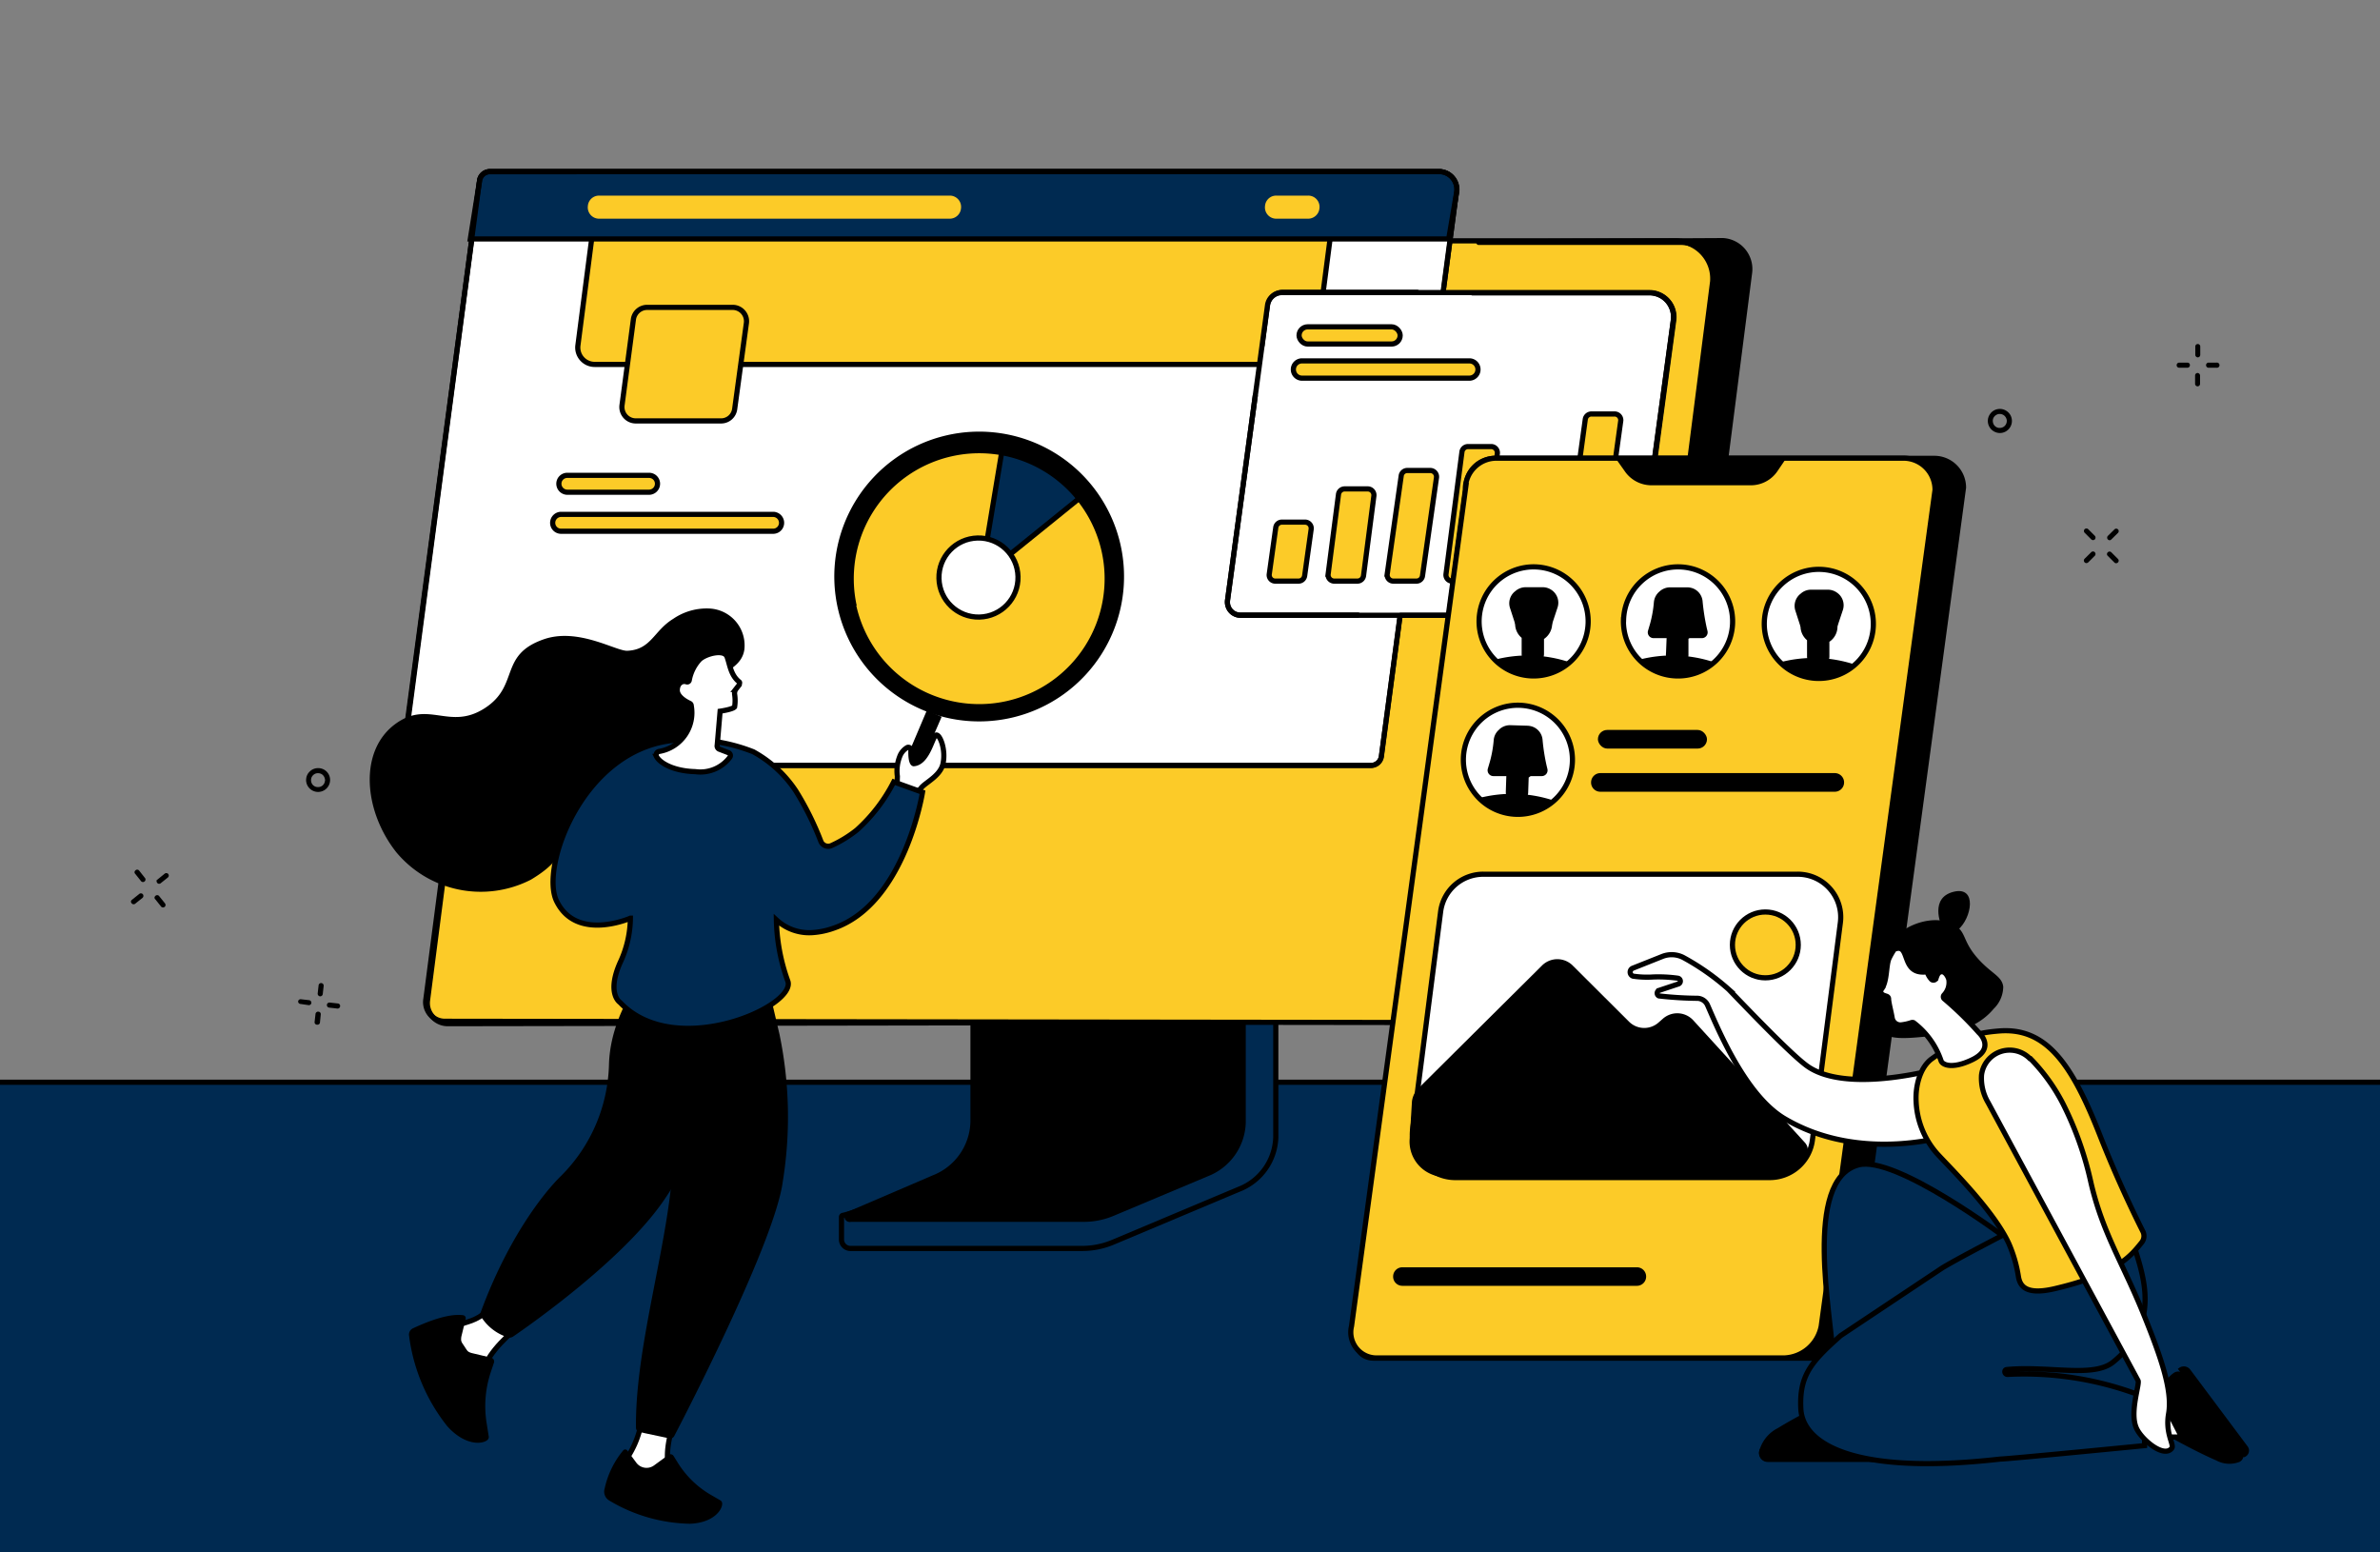 <svg xmlns="http://www.w3.org/2000/svg" id="Layer_1" data-name="Layer 1" viewBox="0 0 230 150"><rect x="0" y="0" width="230" height="150" fill="#808080" stroke="none"/><title>UI/UX Design</title><desc>Over 40 years of experience in the advertising industry. A sovereign, Chennai-based media advertising firm, welcomes you to the captivating world of advertising, branding, and innovative designs across both traditional and digital landscapes. Since January 1982, we have been delivering creative campaigns, organizing various branding events, and leveraging our dedicated teams to achieve success."</desc><defs><style>.cls-1{fill:#002a51;}.cls-1,.cls-2,.cls-3{stroke:#000;stroke-miterlimit:10;stroke-width:0.5px;}.cls-2,.cls-4{fill:#fccb28;}.cls-3{fill:#fff;}</style></defs><rect class="cls-1" x="-6.44" y="104.57" width="242.89" height="50.98"></rect><path d="M193.26,41.84a1.18,1.18,0,0,1-.71-.25,1.17,1.17,0,0,1-.44-.77,1.15,1.15,0,0,1,.24-.86,1.13,1.13,0,0,1,.77-.44,1.15,1.15,0,0,1,.86.24,1.13,1.13,0,0,1,.44.77,1.17,1.17,0,0,1-1,1.3Zm0-1.84h-.09a.72.72,0,0,0-.45.26.64.64,0,0,0-.13.5.66.66,0,0,0,.25.45.64.64,0,0,0,.5.13h0a.66.66,0,0,0,.45-.25.69.69,0,0,0,.14-.5.72.72,0,0,0-.26-.45A.68.68,0,0,0,193.27,40Z"></path><path d="M212.4,34.53h0a.25.25,0,0,1-.25-.25v-.8a.24.24,0,0,1,.24-.24h0a.24.24,0,0,1,.24.24v.81A.24.24,0,0,1,212.4,34.53Z"></path><path d="M212.38,37.33h0a.25.25,0,0,1-.25-.25v-.8a.24.24,0,0,1,.24-.24h0a.25.25,0,0,1,.24.25v.8A.24.24,0,0,1,212.38,37.33Z"></path><path d="M211.39,35.53h-.8a.24.24,0,0,1-.24-.25.24.24,0,0,1,.24-.24h.8a.23.23,0,0,1,.24.24A.24.24,0,0,1,211.39,35.53Z"></path><path d="M214.19,35.53h-.8a.25.25,0,0,1,0-.49h.8a.25.25,0,1,1,0,.49Z"></path><path d="M203.87,52.2a.25.25,0,0,1-.17-.42l.64-.63a.24.24,0,0,1,.34.34l-.64.63A.25.25,0,0,1,203.87,52.2Z"></path><path d="M201.62,54.41a.25.25,0,0,1-.17-.42l.64-.63a.24.24,0,0,1,.35,0,.25.25,0,0,1,0,.34l-.64.64A.29.29,0,0,1,201.62,54.41Z"></path><path d="M202.27,52.19a.28.28,0,0,1-.17-.07l-.64-.64a.25.25,0,0,1,0-.35.25.25,0,0,1,.34,0l.64.64a.26.26,0,0,1,0,.35A.29.29,0,0,1,202.27,52.19Z"></path><path d="M204.5,54.42a.22.22,0,0,1-.17-.07l-.64-.64a.23.23,0,0,1,0-.34.24.24,0,0,1,.35,0l.63.63a.24.24,0,0,1,0,.35A.23.23,0,0,1,204.5,54.42Z"></path><path d="M29.59,75.25a1.08,1.08,0,0,1,.32-.68,1.12,1.12,0,0,1,.81-.35,1.14,1.14,0,0,1,1.18,1.14,1.16,1.16,0,1,1-2.32,0A.76.76,0,0,1,29.59,75.25Zm1.82.2a.19.19,0,0,0,0-.08.73.73,0,0,0-.21-.48.66.66,0,0,0-.48-.18.63.63,0,0,0-.47.2.63.63,0,0,0-.19.48h0a.67.67,0,0,0,.2.48.66.66,0,0,0,.48.18.65.65,0,0,0,.66-.6Z"></path><path d="M31.59,97.09h0a.25.25,0,0,1,.27-.22l.8.09a.24.24,0,0,1,.21.27h0a.25.25,0,0,1-.27.22l-.79-.09A.25.25,0,0,1,31.59,97.09Z"></path><path d="M28.81,96.77h0a.24.24,0,0,1,.27-.22l.79.09a.25.25,0,0,1,.22.27h0a.24.24,0,0,1-.27.21L29,97A.24.24,0,0,1,28.81,96.77Z"></path><path d="M30.7,96h0l.09-.8a.24.24,0,0,1,.27-.21.25.25,0,0,1,.22.27h0l-.09.79a.25.25,0,0,1-.27.22A.26.26,0,0,1,30.7,96Z"></path><path d="M30.4,98.77h0l.09-.8a.25.25,0,0,1,.27-.22A.24.24,0,0,1,31,98h0l-.08.8a.24.24,0,0,1-.27.21A.24.24,0,0,1,30.4,98.77Z"></path><path d="M14.93,86.73a.28.28,0,0,1,.09-.17.25.25,0,0,1,.34,0l.57.71a.25.25,0,0,1,0,.34.25.25,0,0,1-.35,0l-.56-.7A.25.25,0,0,1,14.93,86.73Z"></path><path d="M13,84.26a.26.26,0,0,1,.09-.16.24.24,0,0,1,.34,0l.56.71a.24.24,0,0,1,0,.34.24.24,0,0,1-.35,0l-.56-.7A.24.24,0,0,1,13,84.26Z"></path><path d="M15.11,85.14A.19.19,0,0,1,15.2,85l.7-.57a.25.25,0,0,1,.34,0,.24.24,0,0,1,0,.34l-.71.57a.24.24,0,0,1-.39-.22Z"></path><path d="M12.65,87.12a.26.26,0,0,1,.09-.17l.7-.56a.25.25,0,0,1,.35,0,.26.26,0,0,1,0,.35l-.7.56a.25.25,0,0,1-.35,0A.31.31,0,0,1,12.65,87.12Z"></path><path class="cls-1" d="M123,87.15l-26.31.17c-.17,0-.22.16-.22.31V110c0,2-13.38,7.12-15,7.43a.16.16,0,0,0-.15.17l0,2.2a.87.87,0,0,0,.88.83h22.4a7.69,7.69,0,0,0,3-.62l12.13-5.1a5.57,5.57,0,0,0,3.56-5V87.46A.3.3,0,0,0,123,87.15Z"></path><path d="M93.78,86V108.4a5.71,5.71,0,0,1-3.65,5.17L82,117.06a.49.49,0,0,0,.24,1h22.48a7.43,7.43,0,0,0,2.92-.59l9.07-3.81a5.74,5.74,0,0,0,3.68-5.19V86a.17.17,0,0,0-.19-.16H94A.17.17,0,0,0,93.78,86Z"></path><path d="M44.76,98.53l113.4.26a2.13,2.13,0,0,0,2.1-1.73l9.06-70.65A3,3,0,0,0,166.5,23l-112.08.59Z"></path><path class="cls-2" d="M162.05,23.27a3.66,3.66,0,0,1,3.46,3.92L156.57,97a2.31,2.31,0,0,1-2.18,1.82L43,98.68a1.85,1.85,0,0,1-1.84-2.17l9.27-71.15c.13-1,.78-2.09,1.77-2.09Z"></path><path d="M151.14,99a.25.25,0,1,1,0-.49l3.46,0a1.91,1.91,0,0,0,1.8-1.62l9-69.84a3,3,0,0,0-3-3.38H142.86a.25.25,0,0,1,0-.49h19.55a3.48,3.48,0,0,1,3.45,3.93l-9,69.84a2.43,2.43,0,0,1-2.29,2l-3.45.05Z"></path><path d="M43.27,99.16a2.22,2.22,0,0,1-2.2-2.51L43.34,79.2a.24.24,0,0,1,.27-.21.23.23,0,0,1,.21.27L41.56,96.71A1.71,1.71,0,0,0,42,98.08a1.69,1.69,0,0,0,1.29.59l57.37-.09h0a.25.25,0,1,1,0,.49Z"></path><path class="cls-3" d="M46.34,17.49a1,1,0,0,1,1-.91h91.71a1.72,1.72,0,0,1,1.7,1.93L133.5,73.05a1,1,0,0,1-1,.91H39.88A.94.94,0,0,1,39,72.89Z"></path><path class="cls-2" d="M125.54,35.21H57.47a1.63,1.63,0,0,1-1.62-1.85L58,16.75h71.36l-2.21,17A1.63,1.63,0,0,1,125.54,35.21Z"></path><path class="cls-1" d="M139.08,16.58a1.72,1.72,0,0,1,1.7,1.93L140,23.09H45.45l.89-5.59a1,1,0,0,1,1-.91Z"></path><path class="cls-2" d="M69.71,40.67H61.44a1.34,1.34,0,0,1-1.33-1.51l1.1-8.29a1.34,1.34,0,0,1,1.32-1.17h8.28a1.34,1.34,0,0,1,1.32,1.52L71,39.51A1.32,1.32,0,0,1,69.71,40.67Z"></path><path class="cls-4" d="M92.87,20.13h0a1.09,1.09,0,0,0-1.08-1.23H57.89a1.08,1.08,0,0,0-1.08,1h0a1.09,1.09,0,0,0,1.08,1.23h33.9A1.09,1.09,0,0,0,92.87,20.13Z"></path><path class="cls-4" d="M127.51,20.13h0a1.09,1.09,0,0,0-1.09-1.23h-3.09a1.08,1.08,0,0,0-1.08,1h0a1.09,1.09,0,0,0,1.08,1.23h3.09A1.1,1.1,0,0,0,127.51,20.13Z"></path><path class="cls-2" d="M74.72,51.33H54.22a.81.81,0,0,1-.81-.81h0a.82.82,0,0,1,.81-.82h20.5a.82.82,0,0,1,.81.82h0A.81.81,0,0,1,74.72,51.33Z"></path><path class="cls-2" d="M62.73,47.56H54.82a.82.82,0,0,1-.81-.82h0a.81.81,0,0,1,.81-.81h7.91a.81.81,0,0,1,.81.81h0A.82.82,0,0,1,62.73,47.56Z"></path><path d="M132.47,74.2H39.88a1.16,1.16,0,0,1-.89-.4,1.2,1.2,0,0,1-.29-.94l7.4-55.4a1.29,1.29,0,0,1,1.27-1.13h91.71A2,2,0,0,1,141,18.54l-7.27,54.54A1.3,1.3,0,0,1,132.47,74.2ZM47.37,16.82a.8.8,0,0,0-.79.7h0l-7.39,55.4a.71.71,0,0,0,.16.56.73.73,0,0,0,.53.24h92.59a.8.8,0,0,0,.79-.7l7.28-54.54a1.49,1.49,0,0,0-.36-1.16,1.46,1.46,0,0,0-1.1-.5Zm-1,.67Z"></path><path class="cls-3" d="M122.49,29.51a1.42,1.42,0,0,1,1.41-1.24h35.5a2.34,2.34,0,0,1,2.31,2.64L158,58.21a1.42,1.42,0,0,1-1.41,1.24H119.9A1.27,1.27,0,0,1,118.63,58Z"></path><path class="cls-2" d="M126.08,55.63l.63-4.5a.6.6,0,0,0-.59-.68h-2.24a.6.6,0,0,0-.59.51l-.63,4.51a.59.59,0,0,0,.59.68h2.24A.6.6,0,0,0,126.08,55.63Z"></path><path class="cls-2" d="M131.77,55.63l1-7.71a.6.6,0,0,0-.59-.68h-2.24a.6.6,0,0,0-.59.53l-1,7.7a.6.6,0,0,0,.59.68h2.24A.6.6,0,0,0,131.77,55.63Z"></path><path class="cls-2" d="M137.47,55.63l1.35-9.48a.61.61,0,0,0-.59-.69H136a.59.59,0,0,0-.59.52l-1.35,9.48a.6.6,0,0,0,.59.69h2.24A.59.59,0,0,0,137.47,55.63Z"></path><path class="cls-2" d="M143.17,55.63l1.53-11.8a.6.6,0,0,0-.59-.68h-2.24a.59.59,0,0,0-.59.52l-1.54,11.8a.6.6,0,0,0,.59.68h2.24A.61.61,0,0,0,143.17,55.63Z"></path><path class="cls-2" d="M148.86,55.62l1.19-9.3a.61.61,0,0,0-.6-.68h-2.24a.6.6,0,0,0-.59.53l-1.18,9.3a.6.6,0,0,0,.59.68h2.24A.6.6,0,0,0,148.86,55.62Z"></path><path class="cls-2" d="M154.56,55.63l2.07-15A.6.6,0,0,0,156,40H153.8a.6.6,0,0,0-.6.51l-2.06,15a.6.6,0,0,0,.59.68H154A.59.59,0,0,0,154.56,55.63Z"></path><path d="M122,33.61h0a.24.24,0,0,1-.2-.27l.52-3.86A1.65,1.65,0,0,1,123.9,28H137a.25.25,0,0,1,0,.49H123.9a1.18,1.18,0,0,0-1.17,1l-.52,3.85A.25.25,0,0,1,122,33.61Z"></path><path d="M131.3,59.7H119.9a1.53,1.53,0,0,1-1.15-.52,1.58,1.58,0,0,1-.37-1.21l2.68-19.76a.25.25,0,0,1,.28-.21.25.25,0,0,1,.21.28L118.87,58a1,1,0,0,0,1,1.18h11.4a.25.25,0,0,1,0,.49Z"></path><path d="M156.6,59.7H135.33a.25.25,0,0,1,0-.49H156.6a1.18,1.18,0,0,0,1.17-1l3.7-27.31a2.13,2.13,0,0,0-.51-1.65,2.06,2.06,0,0,0-1.56-.7H142.26a.25.25,0,0,1,0-.49H159.4A2.57,2.57,0,0,1,162,30.94l-3.7,27.3A1.68,1.68,0,0,1,156.6,59.7Z"></path><path class="cls-2" d="M142,36.54H125.82a.84.84,0,0,1-.83-.84h0a.83.83,0,0,1,.83-.83H142a.83.83,0,0,1,.83.83h0A.84.84,0,0,1,142,36.54Z"></path><rect class="cls-2" x="125.54" y="31.58" width="9.77" height="1.66" rx="0.83"></rect><path class="cls-3" d="M49.76,128.48s-2.67,2.14-3,3.92l-.22.67-3.2-4.86.64-.09c1.08-.39,2.15-.52,2.94-1.37Z"></path><path d="M47.72,131.71l-.27.81a10.35,10.35,0,0,0-.42,5l.2,1.27a.36.36,0,0,1-.11.33l0,0c-.51.47-2.23.56-3.91-1.33a17.62,17.62,0,0,1-3.68-8.74.67.67,0,0,1,.37-.7c1-.46,3.29-1.48,4.85-1.27a.29.29,0,0,1,.25.36l-.4,1.64a1.38,1.38,0,0,0,1,1.66l1.89.45A.38.38,0,0,1,47.72,131.71Z"></path><path class="cls-3" d="M64.86,138.33s-.81,2.58,0,4.06l.22.62-5-1.41.37-.5a9.12,9.12,0,0,0,1.5-3.5Z"></path><path d="M65.08,140.66l.4.64a9.16,9.16,0,0,0,3.15,3.1l1,.58a.37.37,0,0,1,.16.27v.05c0,.62-.88,1.85-3.12,1.93A15.69,15.69,0,0,1,58.9,145a1,1,0,0,1-.47-1.16,8.63,8.63,0,0,1,1.8-3.7.25.25,0,0,1,.38,0l.89,1.2a1.23,1.23,0,0,0,1.71.25l1.37-1A.35.35,0,0,1,65.08,140.66Z"></path><path d="M65.22,93.25s-3.58,6.37-1.13,12c3.29,7.58-2.76,22-2.63,32.7a.42.42,0,0,0,.34.42l2.88.61a.43.43,0,0,0,.48-.23c1.24-2.37,9.74-18.87,10.49-24.6a39.21,39.21,0,0,0-.32-14.21l-1.7-7.26Z"></path><path d="M62.79,93.41s-3.8,4.14-3.94,9.47a15.76,15.76,0,0,1-4.62,10.73c-1.69,1.64-5.12,6-7.74,13.09a.6.6,0,0,0,0,.52,4.72,4.72,0,0,0,2.59,2,.61.61,0,0,0,.51-.08C51.17,128.06,60,121.88,64,116.2c4.41-6.22,7.82-17.57,7.82-17.57S65.05,97.65,62.79,93.41Z"></path><path d="M65.05,59.8a5.72,5.72,0,0,1,3.57-1,3.57,3.57,0,0,1,3.32,3.92c-.22,1.75-2.08,2.19-3,3.09-2.89,2.9-.42,6.33-2.71,9.25s-5.19.65-9.5,3.76C53.37,81.31,55.6,82.43,51.3,85a10.63,10.63,0,0,1-13-2.65c-3.16-4-3.65-9.79-.09-12.4,3.2-2.35,5.23.67,8.63-1.52s1.33-5.12,5.68-6.65c3.34-1.18,7,1.14,8.1,1.1C62.93,62.78,63.18,60.94,65.05,59.8Z"></path><circle class="cls-4" cx="94.56" cy="55.81" r="12.55" transform="translate(26.55 142) rotate(-82.27)"></circle><path class="cls-4" d="M94.78,55.85l7,10.19a12.54,12.54,0,0,0,2.62-18Z"></path><path class="cls-1" d="M96.84,43.48,94.78,55.85l9.61-7.77A12.63,12.63,0,0,0,96.84,43.48Z"></path><circle class="cls-3" cx="94.56" cy="55.81" r="3.82" transform="translate(-1.28 2.22) rotate(-1.34)"></circle><path d="M87.56,75.29h0a.77.77,0,0,0,1-.4L91,69.26l-1.43-.62-2.39,5.63A.78.78,0,0,0,87.56,75.29Z"></path><path d="M81,58.92A14,14,0,1,0,91.41,42.08,14,14,0,0,0,81,58.92Zm1.79-.41a12.12,12.12,0,1,1,14.54,9.22A12.17,12.17,0,0,1,82.75,58.51Z"></path><path class="cls-3" d="M88.25,76.83c.18.06.74-.68.87-.81.52-.51,1.73-1.11,2-2.18.32-1.38-.28-2.87-.64-2.82s-.8,2.67-2.18,2.77c0,0-.31,0-.27-1.34a.25.25,0,0,0-.36-.22,1.68,1.68,0,0,0-.73.89A3.78,3.78,0,0,0,86.72,75c0,.31-.08,1.23.15,1.32Z"></path><path class="cls-1" d="M89.15,76.55l-2.78-1A16.07,16.07,0,0,1,82.8,80.2a11.69,11.69,0,0,1-2.47,1.51.76.76,0,0,1-1-.41,28.6,28.6,0,0,0-2.43-4.89,11.66,11.66,0,0,0-4.1-3.77,16.73,16.73,0,0,0-8-1.07c-8.62,1.1-12.62,12.32-11,15.52,1.93,3.92,7.12,1.63,7.12,1.63a10.37,10.37,0,0,1-1,4.31c-1.32,3,0,3.83,0,3.83,5.35,5.65,17.2.32,16.2-2.1a18.3,18.3,0,0,1-1.09-5.88,4.66,4.66,0,0,0,3.51,1.23,7.49,7.49,0,0,0,2-.42C87.44,87.36,89.15,76.55,89.15,76.55Z"></path><path class="cls-3" d="M66.34,65.88a.2.2,0,0,0,.27-.16,4,4,0,0,1,1-2c.62-.58,2.36-1,2.64-.28s.34,1.78,1.19,2.45c.08.06,0,.2,0,.28l-.35.45a.77.77,0,0,0-.1.45,3.88,3.88,0,0,1,0,1.24c-.2.24-1.4.41-1.4.41L69.31,72a.34.34,0,0,0,.23.4l.86.33a.29.29,0,0,1,.13.44,3.56,3.56,0,0,1-3.33,1.39c-2.21-.06-3.47-.89-3.76-1.47a.35.35,0,0,1,.3-.49,3.79,3.79,0,0,0,3.06-4.42.24.24,0,0,0-.15-.22c-.32-.15-1.21-.62-1.2-1.28S65.93,65.74,66.34,65.88Z"></path><path d="M175.23,131.48H132.81c-1.68,0-2.26-1.38-2.26-3.09l10.87-81.26a3.06,3.06,0,0,1,3-3.09H187a3.07,3.07,0,0,1,3,3.09l-11,81.26A4,4,0,0,1,175.23,131.48Z"></path><path class="cls-2" d="M172.43,131.21H133a2.48,2.48,0,0,1-2.39-3.07l11-80.8a3,3,0,0,1,3-3.07H184a3.05,3.05,0,0,1,3,3.07l-11,80.8A3.78,3.78,0,0,1,172.43,131.21Z"></path><path d="M156,44.1l1,1.41a3.13,3.13,0,0,0,2.59,1.38h9.6a3.1,3.1,0,0,0,2.55-1.32l1-1.47Z"></path><path class="cls-3" d="M171,113.78H140.64a4.15,4.15,0,0,1-4.12-4.69l2.7-21a4.15,4.15,0,0,1,4.12-3.62h30.39a4.15,4.15,0,0,1,4.12,4.68l-2.7,21A4.16,4.16,0,0,1,171,113.78Z"></path><path d="M136.24,109.91l.21-3.49a2.15,2.15,0,0,1,.61-1.25L149,93.31a2.1,2.1,0,0,1,3,0l5.42,5.4a2.08,2.08,0,0,0,2.87.08l.4-.35a2.1,2.1,0,0,1,2.95.15l10.79,11.82a1.06,1.06,0,0,1,.26.53,1.74,1.74,0,0,1-.65,1.68,5.33,5.33,0,0,1-3.38,1.3l-31-.2A3.42,3.42,0,0,1,136.24,109.91Z"></path><circle class="cls-2" cx="170.6" cy="91.3" r="3.18"></circle><path d="M158.19,124.24H135.52a.89.89,0,0,1-.89-.9h0a.89.89,0,0,1,.89-.89h22.67a.89.89,0,0,1,.89.89h0A.89.89,0,0,1,158.19,124.24Z"></path><path class="cls-4" d="M144.93,120.07h-8.74a.9.9,0,0,1-.9-.9h0a.89.89,0,0,1,.9-.89h8.74a.89.89,0,0,1,.9.89h0A.9.9,0,0,1,144.93,120.07Z"></path><path d="M177.31,76.5H154.65a.89.89,0,0,1-.89-.9h0a.9.9,0,0,1,.89-.9h22.66a.9.9,0,0,1,.9.9h0A.9.9,0,0,1,177.31,76.5Z"></path><rect x="154.42" y="70.53" width="10.54" height="1.8" rx="0.9"></rect><rect class="cls-4" x="156.92" y="49.41" width="12.61" height="1.94" rx="0.3"></rect><path class="cls-3" d="M170.5,60.12a5.27,5.27,0,1,1,5.12,5.43,5.27,5.27,0,0,1-5.12-5.43Z"></path><path d="M172,64a5.31,5.31,0,0,0,7.27.22A12.74,12.74,0,0,0,172,64Z"></path><path d="M177.49,57.24a1.49,1.49,0,0,0-.79-.26l-1.67,0a1.46,1.46,0,0,0-1,.37l-.1.08a1.49,1.49,0,0,0-.43,1.57l.5,1.55,3.53.08.55-1.65A1.48,1.48,0,0,0,177.49,57.24Z"></path><path d="M176.6,57.88h0L174,59.44l0,1a1.77,1.77,0,0,0,.63,1.42l0,1.51a1.07,1.07,0,0,0,1.05,1.11,1.08,1.08,0,0,0,1.11-1l0-1.47a1.76,1.76,0,0,0,.78-1.41l0-1A1.73,1.73,0,0,0,176.6,57.88Z"></path><path class="cls-3" d="M142.94,59.88a5.27,5.27,0,1,1,5.12,5.43,5.27,5.27,0,0,1-5.12-5.43Z"></path><path d="M144.39,63.76a5.28,5.28,0,0,0,7.27.22,12.74,12.74,0,0,0-7.27-.22Z"></path><path d="M149.93,57a1.49,1.49,0,0,0-.79-.26l-1.68,0a1.49,1.49,0,0,0-1,.36l-.1.08a1.47,1.47,0,0,0-.43,1.58l.5,1.54,3.53.09.55-1.66A1.49,1.49,0,0,0,149.93,57Z"></path><path d="M149,57.65h0l-2.58,1.56,0,1a1.77,1.77,0,0,0,.63,1.42l0,1.51a1.08,1.08,0,1,0,2.16.07l0-1.47A1.81,1.81,0,0,0,150,60.3l0-1A1.72,1.72,0,0,0,149,57.65Z"></path><path class="cls-4" d="M160.26,55.39a.28.28,0,0,1-.25-.17.27.27,0,0,1,.16-.35,5.26,5.26,0,0,1,1-.29.27.27,0,0,1,.32.22.28.28,0,0,1-.22.31,5,5,0,0,0-.94.26Z"></path><path class="cls-3" d="M156.9,59.88A5.27,5.27,0,1,1,162,65.31a5.27,5.27,0,0,1-5.11-5.43Z"></path><path d="M158.34,63.76a5.3,5.3,0,0,0,7.28.22,12.77,12.77,0,0,0-7.28-.22Z"></path><path d="M163.57,56.84a1.7,1.7,0,0,0-.5-.09l-1.65,0a1.52,1.52,0,0,0-1,.36l-.09.08a1.51,1.51,0,0,0-.5,1,11.34,11.34,0,0,1-.37,2.08l-.2.68a.56.56,0,0,0,.54.71h4.67a.56.56,0,0,0,.54-.69l-.08-.33a21,21,0,0,1-.39-2.5A1.48,1.48,0,0,0,163.57,56.84Z"></path><path d="M163,57.65h0l-2.58,1.56,0,1a1.81,1.81,0,0,0,.64,1.42L161,63.12a1.09,1.09,0,1,0,2.17.07l0-1.47a1.77,1.77,0,0,0,.77-1.42l0-1A1.69,1.69,0,0,0,163,57.65Z"></path><path class="cls-4" d="M142.86,77.13a5.3,5.3,0,0,0,7.28.22,12.77,12.77,0,0,0-7.28-.22Z"></path><path class="cls-3" d="M141.42,73.25a5.27,5.27,0,1,1,5.11,5.43,5.27,5.27,0,0,1-5.11-5.43Z"></path><path d="M148.09,70.21a1.7,1.7,0,0,0-.5-.09l-1.65-.05a1.52,1.52,0,0,0-1,.36l-.09.09a1.46,1.46,0,0,0-.5,1,11.34,11.34,0,0,1-.37,2.08l-.2.68a.56.56,0,0,0,.54.71H149a.56.56,0,0,0,.54-.69l-.08-.33a19.11,19.11,0,0,1-.39-2.5A1.48,1.48,0,0,0,148.09,70.21Z"></path><path d="M147.51,71h0l-2.58,1.56,0,1a1.75,1.75,0,0,0,.64,1.41l-.05,1.51a1.08,1.08,0,0,0,1.05,1.12,1.07,1.07,0,0,0,1.11-1l.05-1.47a1.8,1.8,0,0,0,.77-1.42l0-1A1.71,1.71,0,0,0,147.51,71Z"></path><path d="M142.86,77.13a5.3,5.3,0,0,0,7.28.22,12.77,12.77,0,0,0-7.28-.22Z"></path><path d="M207.65,137.16a.55.55,0,0,1-.15-.7h0c.37-.63,1.37-3,2.61-3.83a.77.77,0,0,1,1,.19l5.56,7.43a.67.67,0,0,1-.24,1,2.67,2.67,0,0,1-2.26-.14c-1.75-.76-3.74-1.85-4.37-2.2C209.74,138.86,207.65,137.16,207.65,137.16Z"></path><path d="M216.82,140.82h0l.15-.06a.67.67,0,0,0,.24-1l-5.56-7.44a.78.78,0,0,0-1-.19l-.19.13h0Z"></path><polygon class="cls-3" points="205.73 138.85 210.83 138.85 208.99 135.26 204.75 135.22 205.73 138.85"></polygon><path d="M177.65,135h3.86a.68.68,0,0,1,.63.44,13,13,0,0,1,1,4.87,1,1,0,0,1-1,.95H170.81a.85.85,0,0,1-.81-1,3.44,3.44,0,0,1,1.79-2.26c2-1.23,4.54-2.47,5.34-2.85A1.17,1.17,0,0,1,177.65,135Z"></path><path d="M170.06,140s0,0,0,0a1.6,1.6,0,0,0-.05.21.85.85,0,0,0,.81,1h11.33a1,1,0,0,0,1-.95c0-.1,0-.2,0-.3h0Z"></path><path class="cls-1" d="M193.9,119.66c-.1-.08-10.74-8.06-14.3-7.1-5.41,1.44-2.58,14.76-2.49,18.3s21.44-9.84,21.94-10.75S193.91,119.66,193.9,119.66Z"></path><path class="cls-1" d="M177.87,129.06l0,0c-2.83,2.52-4,3.83-3.84,7.06s4.74,6.51,19.28,4.86c.7,0,13.94-1.3,13.94-1.3l0-4.69A31.53,31.53,0,0,0,194,132.8c-.3,0-.36-.45-.06-.47,4.09-.38,8.36.83,10.27-.72,5.08-4.13,2.56-9.13,1.72-12.23-.05-.18-5.19-3.86-9-1.81-1.52.83-7,3.61-9.2,4.92Z"></path><path class="cls-3" d="M172.45,108.08c7.59,4.5,16.38,1.5,16.38,1.5l-1.11-6.43s-8.89,2.62-12.94-.05c-1.37-.9-5.17-4.85-7.72-7.5a23.5,23.5,0,0,0-4.4-3.09,2.47,2.47,0,0,0-2-.1l-2.84,1.13a.41.41,0,0,0,0,.78,9.25,9.25,0,0,0,1.93.08,13.58,13.58,0,0,1,2.4.12.29.29,0,0,1,0,.57l-1.83.61a.29.29,0,0,0,0,.53,35.47,35.47,0,0,0,3.75.23,1.12,1.12,0,0,1,.94.65C166,99.36,168.65,105.83,172.45,108.08Z"></path><path class="cls-2" d="M195.06,123.36a13,13,0,0,0-.91-3.16c-1.53-3.4-6.35-8-7.08-8.88a8.11,8.11,0,0,1-1.9-4.9c-.08-1.5.39-3.33,1.55-4.14,2.71-1.92,3.84-2.45,6.43-2.66,4.61-.39,7.08,3.2,9.78,10.07q1.88,4.77,4.18,9.35h0a1,1,0,0,1-.13,1c-.91,1.11-2.21,3-8.18,4.42C195.84,125.21,195.22,124.31,195.06,123.36Z"></path><path class="cls-3" d="M206.62,133.4l-14.49-26.86a4.64,4.64,0,0,1-.64-2.65,2.74,2.74,0,0,1,4.67-1.61l.05,0a18,18,0,0,1,3.16,4.38,32.2,32.2,0,0,1,2.7,7.63c1.14,4.89,3.11,7.81,5.09,12.71,1.57,3.89,2.82,7.3,2.41,9.6-.34,1.94.58,3,.3,3.34-.77,1-3-.92-3.43-2C205.8,136.44,206.79,133.74,206.62,133.4Z"></path><path d="M188.88,89.38c1.21.72.71,1.58,2.41,3.4,1.25,1.34,2.17,1.56,2.3,2.55a3,3,0,0,1-.92,2.14c-1.88,2.26-4.91,2.54-6.78,2.71-1.5.14-3.57.33-4-.56s1.24-1.8,1.1-3.65c-.11-1.48-1.25-1.72-1.22-3.06,0-1.73,2-2.92,2.3-3.11C185.32,89,187.38,88.49,188.88,89.38Z"></path><path d="M187.61,89.42s-1.17-2.66,1.17-3.25,1.76,2.59.42,3.68S187.61,89.42,187.61,89.42Z"></path><path class="cls-3" d="M191.24,99.78a32.75,32.75,0,0,0-3.36-3.28.26.26,0,0,1,0-.37,1.77,1.77,0,0,0,.45-1.5c-.09-.31-.36-.75-.67-.74s-.44.25-.56.63a.27.27,0,0,1-.47.08h0a1.88,1.88,0,0,1-.33-.52.27.27,0,0,0-.28-.16c-2.35.16-1.39-2.79-2.89-2.22a.25.25,0,0,0-.14.13,6.55,6.55,0,0,0-.45.81c-.29.69-.14,2.25-.76,3a.26.26,0,0,0,0,.29c.13.25.37.26.58.35a.26.26,0,0,1,.15.21c0,.37.24,1.22.35,1.88a.8.8,0,0,0,.85.66,4.61,4.61,0,0,0,1-.22.31.31,0,0,1,.21,0,7.69,7.69,0,0,1,2.66,3.68c.12.39,1,.81,2.81,0C193,101.35,191.24,99.78,191.24,99.78Z"></path></svg>
